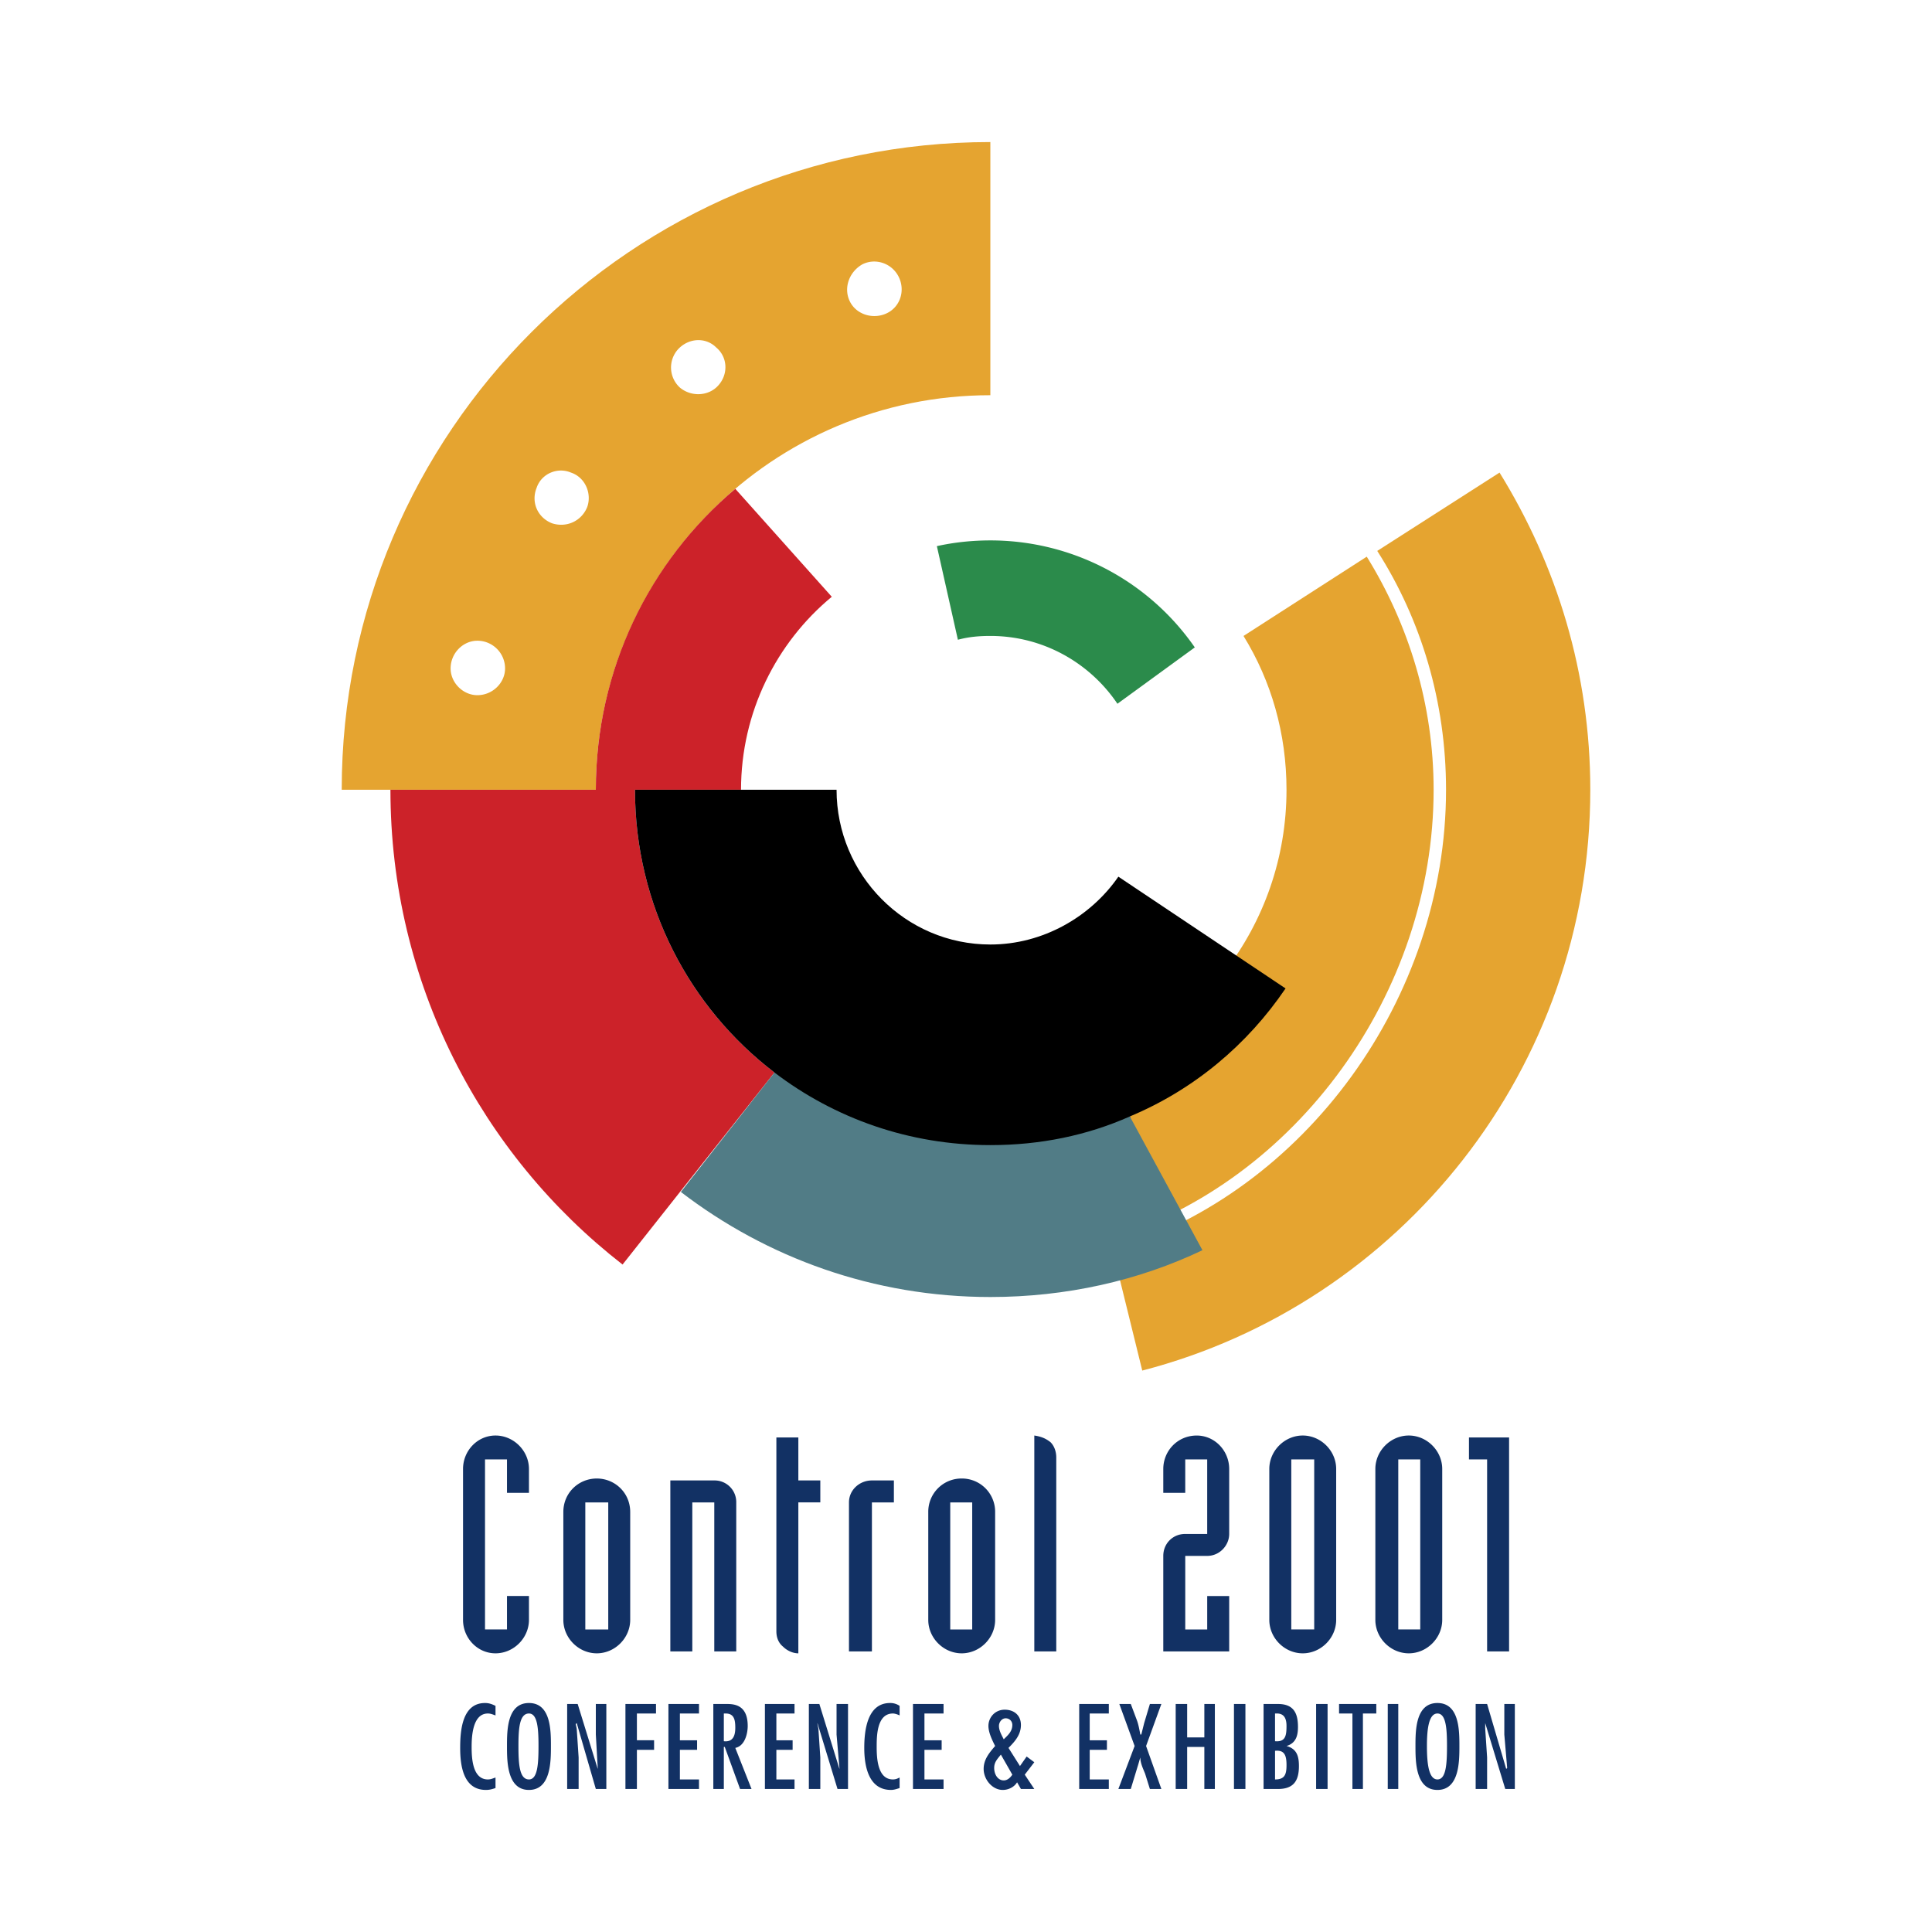 <svg xmlns="http://www.w3.org/2000/svg" width="2500" height="2500" viewBox="0 0 192.756 192.756"><path fill-rule="evenodd" clip-rule="evenodd" fill="#fff" d="M0 0h192.756v192.756H0V0z"/><path d="M46.197 161.617c0 1.811 1.43 3.336 3.241 3.336 1.811 0 3.336-1.525 3.336-3.336v-2.383h-2.192v3.336H48.39v-16.965h2.192v3.336h2.192v-2.383c0-1.811-1.525-3.336-3.336-3.336s-3.241 1.525-3.241 3.336v15.059zM56.205 161.617c0 1.811 1.525 3.336 3.336 3.336s3.335-1.525 3.335-3.336v-10.77c0-1.906-1.524-3.336-3.335-3.336s-3.336 1.43-3.336 3.336v10.77zm2.192-11.722h2.288v12.676h-2.288v-12.676zM66.88 164.764h2.192v-14.869h2.192v14.869h2.192v-14.869a2.157 2.157 0 0 0-2.192-2.191H66.88v17.06zM81.843 147.703h-2.192v-4.289h-2.192v19.348c0 .572.191 1.143.667 1.525.381.381.953.666 1.525.666v-15.059h2.192v-2.191zM84.703 164.764h2.288v-14.869h2.192v-2.191H86.99c-1.239 0-2.288.953-2.288 2.191v14.869h.001zM92.613 161.617c0 1.811 1.525 3.336 3.336 3.336s3.336-1.525 3.336-3.336v-10.77a3.315 3.315 0 0 0-3.336-3.336 3.315 3.315 0 0 0-3.336 3.336v10.77zm2.193-11.722h2.192v12.676h-2.192v-12.676zM103.193 164.764h2.191v-19.35c0-.57-.189-1.143-.572-1.523-.477-.381-.953-.572-1.619-.668v21.541zM116.061 164.764h6.576v-5.529h-2.193v3.336h-2.191v-7.338h2.191c1.24 0 2.193-1.049 2.193-2.193v-6.48c0-1.811-1.43-3.336-3.242-3.336-1.904 0-3.334 1.525-3.334 3.336v2.383h2.191v-3.336h2.191v7.434h-2.191c-1.238 0-2.191.953-2.191 2.193v9.53zM126.639 161.617c0 1.811 1.525 3.336 3.336 3.336s3.336-1.525 3.336-3.336v-15.059c0-1.811-1.525-3.336-3.336-3.336s-3.336 1.525-3.336 3.336v15.059zm2.193-16.012h2.287v16.965h-2.287v-16.965zM137.219 161.617c0 1.811 1.525 3.336 3.336 3.336s3.336-1.525 3.336-3.336v-15.059c0-1.811-1.525-3.336-3.336-3.336s-3.336 1.525-3.336 3.336v15.059zm2.287-16.012h2.191v16.965h-2.191v-16.965zM148.369 164.764h2.193v-21.35h-4.003v2.191h1.81v19.159zM49.438 170.195c-.381-.189-.667-.285-1.048-.285-2.288 0-2.478 2.764-2.478 4.479 0 1.717.286 4.193 2.573 4.193.381 0 .667-.094.953-.189v-1.049c-.286.096-.477.191-.763.191-1.524 0-1.62-2.098-1.62-3.24 0-1.049.096-3.338 1.62-3.338.286 0 .477.096.763.191v-.953zM52.774 169.91c-2.192 0-2.192 2.764-2.192 4.289 0 1.523 0 4.383 2.192 4.383s2.192-2.859 2.192-4.383c0-1.525 0-4.289-2.192-4.289zm0 1.047c.858 0 .953 1.525.953 3.242 0 1.811-.095 3.336-.953 3.336-.953 0-1.048-1.525-1.048-3.336 0-1.717.095-3.242 1.048-3.242zM57.444 172.006l.096-.094 1.906 6.576h1.048v-8.482h-1.048v3.049l.19 3.336v.095l-2.001-6.48h-1.049v8.482h1.144v-3.146l-.19-2.86-.096-.476zM62.4 170.006v8.482h1.144v-3.908h1.715v-.953h-1.715v-2.67h1.906v-.951H62.4zM66.689 170.006v8.482h3.05v-.953h-1.906v-2.955h1.715v-.953h-1.715v-2.67h1.906v-.951h-3.05zM71.168 178.488h1.049v-4.193h.095l1.525 4.193h1.144l-1.62-4.1c.953-.189 1.239-1.43 1.239-2.191 0-2.098-1.335-2.191-2.097-2.191h-1.334v8.482h-.001zm1.049-4.765v-2.766h.19c.857 0 .953.668.953 1.432.001.857-.285 1.427-1.143 1.334zM76.315 170.006v8.482h2.955v-.953h-1.811v-2.955h1.621v-.953h-1.621v-2.67h1.811v-.951h-2.955zM81.557 172.006v-.094l2.002 6.576h1.048v-8.482h-1.144v3.049l.287 3.336v.095l-2.002-6.48H80.7v8.482h1.143v-3.146l-.19-2.86-.096-.476zM89.754 170.195a1.621 1.621 0 0 0-.953-.285c-2.288 0-2.573 2.764-2.573 4.479 0 1.717.381 4.193 2.668 4.193.286 0 .572-.094.858-.189v-1.049c-.19.096-.381.191-.667.191-1.525 0-1.62-2.098-1.62-3.24 0-1.049 0-3.338 1.62-3.338.191 0 .477.096.667.191v-.953zM91.088 170.006v8.482h3.05v-.953h-1.906v-2.955h1.716v-.953h-1.716v-2.67h1.906v-.951h-3.05zM100.143 173.531c-.189-.381-.477-.857-.477-1.334 0-.381.287-.762.668-.762s.666.285.666.666c0 .669-.477 1.049-.857 1.43zm.857 3.528c-.189.285-.477.572-.857.572-.572 0-.953-.572-.953-1.24 0-.572.287-.857.668-1.334l1.142 2.002zm.859 1.429h1.334l-.953-1.43.953-1.24-.764-.57-.666.951-1.145-1.811c.668-.666 1.24-1.334 1.24-2.287s-.668-1.525-1.621-1.525-1.621.764-1.621 1.621c0 .668.383 1.43.668 2.002-.572.666-1.145 1.334-1.145 2.287 0 1.049.859 2.096 1.906 2.096.572 0 1.145-.285 1.43-.762l.384.668zM107.672 170.006v8.482h2.955v-.953h-1.906v-2.955h1.717v-.953h-1.717v-2.67h1.906v-.951h-2.955zM111.676 170.006l1.525 4.193-1.621 4.289h1.238l.668-2.193c.096-.285.191-.666.285-.953 0 .572.287 1.145.477 1.621l.477 1.525h1.145l-1.525-4.289 1.525-4.193h-1.145l-.57 1.906-.287 1.143h-.096c-.094-.477-.189-1.049-.381-1.525l-.572-1.523h-1.143v-.001zM117.299 170.006v8.482h1.144v-4.193h1.715v4.193h1.049v-8.482h-1.049v3.334h-1.715v-3.334h-1.144zM124.256 170.006h-1.143v8.482h1.143v-8.482zM127.211 174.676c.953-.096 1.145.477 1.145 1.43s-.191 1.43-1.145 1.43v-2.86zm.285 3.812c1.525 0 2.098-.764 2.098-2.289 0-.951-.191-1.715-1.238-2 .953-.287 1.143-1.049 1.143-1.906 0-1.43-.477-2.287-2.002-2.287h-1.43v8.482h1.429zm.859-6.291c0 .953-.096 1.619-1.145 1.525v-2.766h.191c.763.001.954.573.954 1.241zM132.453 170.006h-1.144v8.482h1.144v-8.482zM133.598 170.006v.951h1.334v7.531h1.047v-7.531h1.335v-.951h-3.716zM139.506 170.006h-1.049v8.482h1.049v-8.482zM143.414 169.91c-2.193 0-2.193 2.764-2.193 4.289 0 1.523 0 4.383 2.193 4.383 2.191 0 2.191-2.859 2.191-4.383 0-1.525 0-4.289-2.191-4.289zm0 1.047c.857 0 .953 1.525.953 3.242 0 1.811-.096 3.336-.953 3.336s-1.049-1.525-1.049-3.336c0-1.717.192-3.242 1.049-3.242zM148.18 172.006v-.094l2 6.576h.955v-8.482h-1.049v3.049l.285 3.336-.096.095-1.906-6.48h-1.142v8.482h1.142v-3.146l-.189-2.86v-.476z" fill-rule="evenodd" clip-rule="evenodd" fill="#123164"/><path d="M113.963 136.742c25.734-6.672 44.701-30.119 44.701-57.949 0-11.628-3.336-22.397-9.055-31.643l-12.201 7.815c4.385 6.863 6.863 15.059 6.863 23.828 0 20.873-14.105 40.126-33.264 45.939l2.956 12.01z" fill-rule="evenodd" clip-rule="evenodd" fill="#e5a430"/><path d="M106.623 107.387c12.582-3.432 21.732-14.964 21.732-28.593 0-5.623-1.525-10.865-4.289-15.345l12.295-7.911c4.193 6.767 6.672 14.773 6.672 23.255 0 20.3-13.725 39.078-32.311 44.796l-4.099-16.202zM34.093 78.793c0-35.646 28.974-64.62 64.715-64.62V39.43c-21.73 0-39.363 17.633-39.363 39.363H34.093z" fill-rule="evenodd" clip-rule="evenodd" fill="#e5a430"/><path d="M119.205 64.592a24.799 24.799 0 0 0-20.396-10.675c-1.811 0-3.622.19-5.337.572l2.097 9.34c1.049-.286 2.096-.381 3.241-.381 5.242 0 9.912 2.668 12.676 6.767l7.719-5.623z" fill-rule="evenodd" clip-rule="evenodd" fill="#2b8b4b"/><path d="M112.725 111.389c-4.289 1.906-8.961 2.859-13.916 2.859-8.101 0-15.536-2.668-21.54-7.242l35.456 4.383z" fill-rule="evenodd" clip-rule="evenodd"/><path d="M112.725 111.389c-4.289 1.906-8.961 2.859-13.916 2.859-8.101 0-15.536-2.668-21.54-7.242" fill="none" stroke="#000" stroke-width=".29" stroke-miterlimit="2.613"/><path d="M73.933 78.793c0-7.72 3.526-14.678 9.054-19.253l-9.626-10.77c-8.578 7.243-13.915 18.014-13.915 30.022h14.487v.001zM62.114 126.162c-14.106-10.961-23.16-28.115-23.16-47.369h24.399c0 11.532 5.433 21.73 13.916 28.212l-15.155 19.157z" fill-rule="evenodd" clip-rule="evenodd" fill="#cc2229"/><path d="M63.353 78.793c0 11.532 5.433 21.73 13.916 28.212 6.004 4.574 13.439 7.242 21.54 7.242 4.955 0 9.627-.953 13.916-2.859 6.385-2.668 11.723-7.148 15.535-12.771l-16.68-11.151c-2.764 4.003-7.529 6.768-12.771 6.768-8.482 0-15.345-6.958-15.345-15.44H63.353v-.001z" fill-rule="evenodd" clip-rule="evenodd"/><path d="M77.269 107.006c6.004 4.574 13.439 7.242 21.54 7.242 4.955 0 9.627-.953 13.916-2.859l7.242 13.344c-6.385 3.051-13.629 4.67-21.158 4.67-11.628 0-22.302-3.906-30.88-10.482l9.34-11.915z" fill-rule="evenodd" clip-rule="evenodd" fill="#517c86"/><path d="M50.391 66.689c0 1.43-1.239 2.669-2.764 2.669-1.43 0-2.669-1.239-2.669-2.669 0-1.525 1.239-2.764 2.669-2.764a2.766 2.766 0 0 1 2.764 2.764zM58.588 50.582c-.572 1.43-2.097 2.097-3.527 1.621-1.429-.572-2.097-2.097-1.524-3.527.476-1.43 2.097-2.097 3.431-1.525 1.429.476 2.096 2.097 1.62 3.431zM71.645 38.477c-.953 1.049-2.668 1.144-3.812.191a2.71 2.71 0 0 1-.191-3.812c1.049-1.144 2.764-1.239 3.812-.19 1.144.952 1.24 2.667.191 3.811zM88.515 31.234c-1.334.667-3.05.19-3.717-1.144-.667-1.335-.095-2.955 1.239-3.717 1.335-.667 2.955-.095 3.622 1.239.667 1.334.191 2.955-1.144 3.622z" fill-rule="evenodd" clip-rule="evenodd" fill="#fff"/></svg>